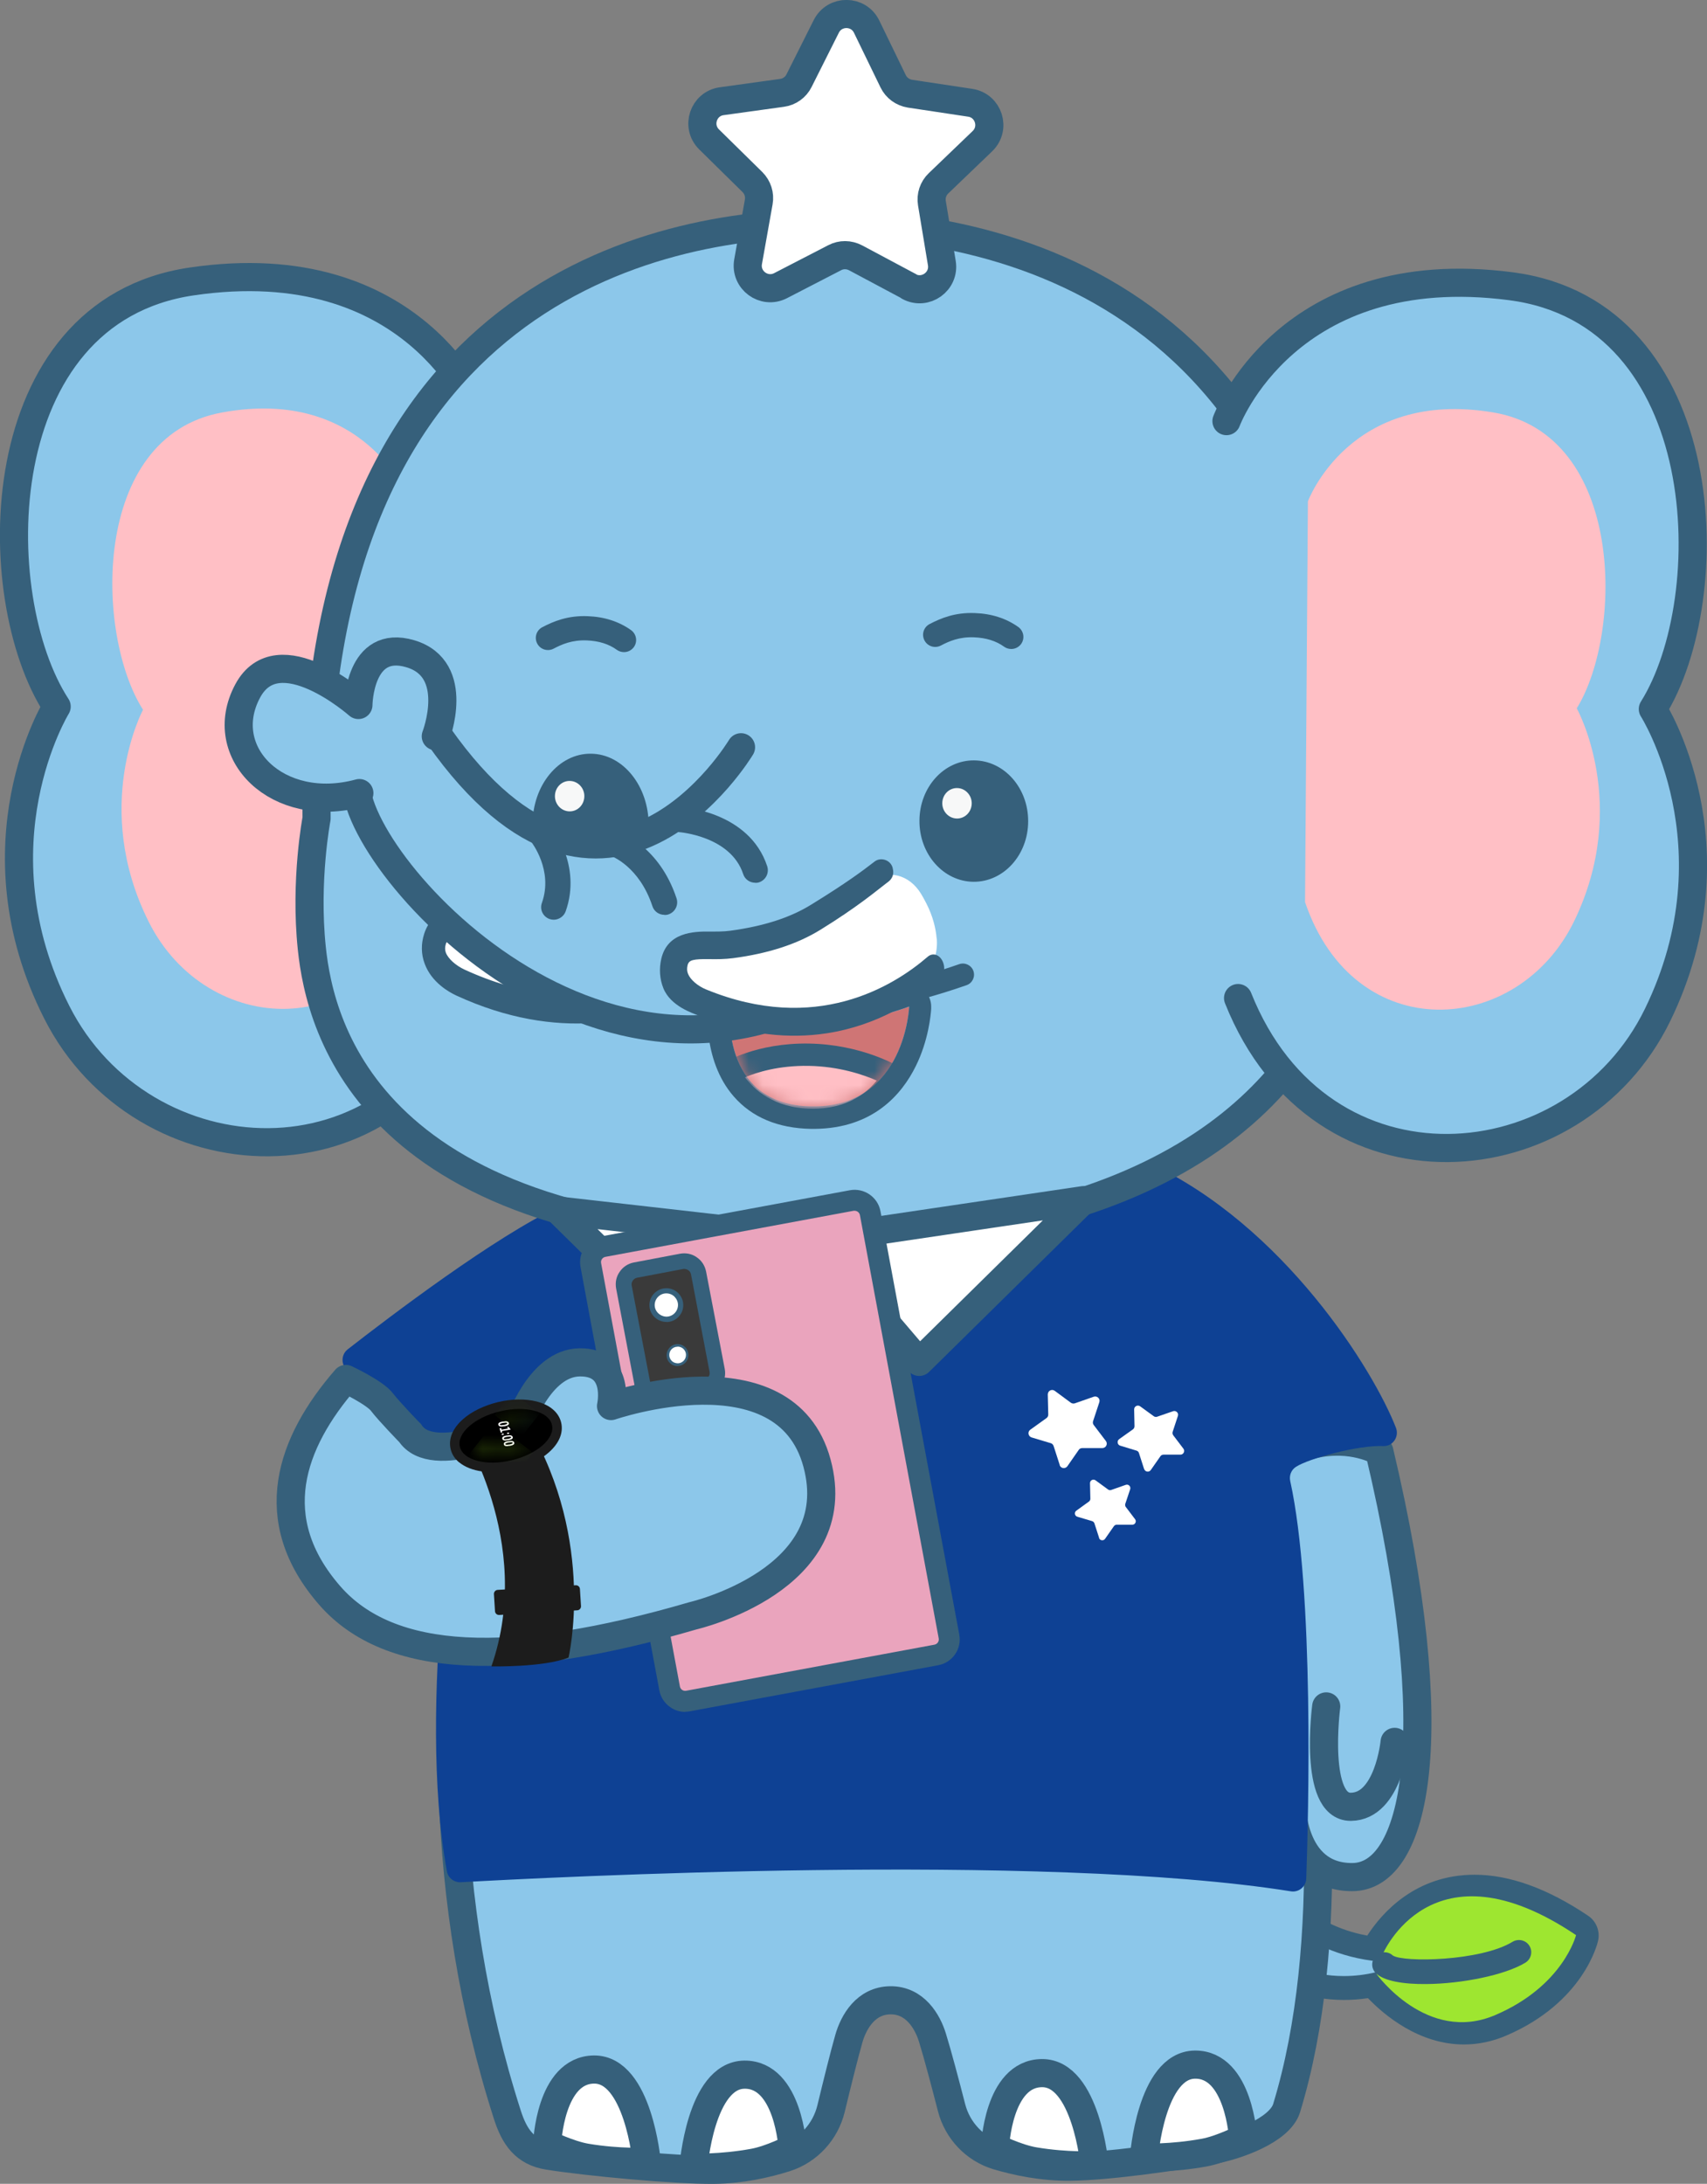 <svg width="122" height="156" viewBox="0 0 122 156" fill="none" xmlns="http://www.w3.org/2000/svg">
<rect x="0" y="0" width="122" height="156" fill="#808080" stroke="none"/>
<path d="M104.615 145.186C101.384 145.186 98.948 142.815 98.067 141.809C97.383 141.937 96.708 142.005 96.033 142.005C90.964 142.005 87.972 138.304 87.844 138.151C87.605 137.844 87.596 137.417 87.835 137.102L89.494 134.91C89.656 134.697 89.913 134.569 90.178 134.569C90.195 134.569 90.212 134.569 90.229 134.569C90.519 134.586 90.776 134.748 90.921 134.996C91.007 135.141 93.05 138.509 98.144 139.2C98.888 137.869 101.085 134.774 105.384 134.774C107.701 134.774 110.265 135.712 113.009 137.554C113.299 137.75 113.445 138.108 113.368 138.449C113.334 138.611 112.436 142.431 107.29 144.632C106.418 145.007 105.521 145.194 104.623 145.194L104.615 145.186Z" fill="#8CC7EA"/>
<path d="M90.178 135.43C90.178 135.43 92.572 139.574 98.641 140.129C98.641 140.129 100.538 135.635 105.385 135.635C107.291 135.635 109.65 136.325 112.531 138.27C112.531 138.27 111.753 141.8 106.958 143.847C106.146 144.196 105.368 144.341 104.624 144.341C101 144.341 98.401 140.87 98.401 140.87C97.572 141.075 96.786 141.16 96.042 141.16C91.324 141.16 88.528 137.63 88.528 137.63L90.187 135.439M90.187 133.733C89.648 133.733 89.144 133.98 88.819 134.407L87.161 136.598C86.691 137.221 86.699 138.082 87.186 138.687C87.323 138.858 90.563 142.866 96.05 142.866C96.623 142.866 97.196 142.823 97.769 142.738C98.94 143.957 101.419 146.047 104.633 146.047C105.65 146.047 106.667 145.833 107.641 145.416C113.18 143.053 114.18 138.815 114.215 138.636C114.369 137.954 114.086 137.238 113.497 136.846C110.616 134.91 107.889 133.921 105.393 133.921C101.162 133.921 98.769 136.641 97.717 138.27C93.469 137.485 91.742 134.688 91.665 134.56C91.375 134.074 90.853 133.759 90.281 133.725C90.246 133.725 90.221 133.725 90.187 133.725V133.733Z" fill="#36607B"/>
<path d="M98.383 141.015C98.383 141.015 101.99 146.029 106.862 143.948C111.735 141.867 112.641 138.235 112.641 138.235C102.281 131.268 98.81 139.625 98.81 139.625" fill="#9EE630"/>
<path d="M101.923 141.73C100.308 141.747 98.923 141.517 98.342 140.963C97.991 140.63 97.983 140.076 98.316 139.727C98.649 139.385 99.197 139.368 99.547 139.692C100.308 140.196 105.821 140.102 108.103 138.712C108.514 138.464 109.061 138.592 109.309 139.002C109.565 139.411 109.428 139.957 109.018 140.204C107.548 141.099 104.453 141.713 101.923 141.73Z" fill="#36607B"/>
<path d="M86.964 88.828C86.964 88.828 99.11 127.098 91.956 150.591C91.46 152.202 88.297 153.302 86.639 153.592C83.886 154.078 79.194 154.752 76.467 154.778C74.501 154.795 72.689 154.411 71.304 154.002C69.671 153.516 68.424 152.194 68.005 150.548C67.569 148.851 66.996 146.694 66.645 145.568C66.295 144.417 65.397 142.874 63.637 142.891C61.867 142.908 61.004 144.46 60.671 145.619C60.346 146.754 59.807 148.919 59.397 150.625C58.995 152.279 57.773 153.618 56.149 154.138C54.773 154.573 52.969 154.982 51.003 154.999C48.276 155.025 41.951 154.437 39.19 153.993C37.514 153.729 36.771 152.663 36.258 151.06C26.274 119.961 38.292 89.817 38.292 89.817C38.292 89.817 86.742 88.615 86.964 88.845" fill="#8CC7EA"/>
<path d="M86.964 88.828C86.964 88.828 99.11 127.098 91.956 150.591C91.46 152.202 88.297 153.302 86.639 153.592C83.886 154.078 79.194 154.752 76.467 154.778C74.501 154.795 72.689 154.411 71.304 154.002C69.671 153.516 68.424 152.194 68.005 150.548C67.569 148.851 66.996 146.694 66.645 145.568C66.295 144.417 65.398 142.874 63.637 142.891C61.867 142.908 61.004 144.46 60.671 145.619C60.346 146.754 59.807 148.919 59.397 150.625C58.995 152.279 57.773 153.618 56.149 154.138C54.773 154.573 52.969 154.982 51.003 154.999C48.276 155.025 41.951 154.437 39.19 153.993C37.514 153.729 36.771 152.663 36.258 151.06C26.274 119.961 38.292 89.817 38.292 89.817C38.292 89.817 86.742 88.615 86.964 88.845" stroke="#36607B" stroke-width="2.01" stroke-linecap="round" stroke-linejoin="round"/>
<path d="M39.105 153.149C39.105 153.149 39.302 147.863 42.456 147.837C45.61 147.811 46.217 154.412 46.217 154.412C46.217 154.412 44.294 154.531 41.901 154.13C40.644 153.917 39.105 153.149 39.105 153.149Z" fill="white" stroke="#36607B" stroke-width="2.01" stroke-linecap="round" stroke-linejoin="round"/>
<path d="M56.645 153.465C56.645 153.465 56.363 148.178 53.209 148.203C50.054 148.229 49.559 154.837 49.559 154.837C49.559 154.837 51.482 154.923 53.867 154.488C55.123 154.258 56.653 153.465 56.653 153.465" fill="white"/>
<path d="M56.645 153.465C56.645 153.465 56.363 148.178 53.209 148.203C50.054 148.229 49.559 154.837 49.559 154.837C49.559 154.837 51.482 154.923 53.867 154.488C55.123 154.258 56.653 153.465 56.653 153.465" stroke="#36607B" stroke-width="2.01" stroke-linecap="round" stroke-linejoin="round"/>
<path d="M71.115 153.405C71.115 153.405 71.312 148.118 74.466 148.093C77.62 148.067 78.227 154.667 78.227 154.667C78.227 154.667 76.304 154.787 73.91 154.386C72.654 154.173 71.115 153.405 71.115 153.405Z" fill="white" stroke="#36607B" stroke-width="2.01" stroke-linecap="round" stroke-linejoin="round"/>
<path d="M88.844 152.748C88.844 152.748 88.562 147.461 85.408 147.486C82.254 147.512 81.758 154.121 81.758 154.121C81.758 154.121 83.681 154.206 86.066 153.771C87.314 153.541 88.844 152.748 88.844 152.748Z" fill="white" stroke="#36607B" stroke-width="2.01" stroke-linecap="round" stroke-linejoin="round"/>
<path d="M90.717 104.927C90.717 104.927 93.153 123.866 92.29 128.548C92.29 128.548 92.153 134.124 96.666 134.09C101.171 134.056 103.436 124.139 98.581 103.674C98.581 103.674 96.658 102.539 93.879 103.179C91.102 103.818 90.725 104.927 90.725 104.927" fill="#8CC7EA"/>
<path d="M90.717 104.927C90.717 104.927 93.153 123.866 92.29 128.548C92.29 128.548 92.153 134.124 96.666 134.09C101.171 134.056 103.436 124.139 98.581 103.674C98.581 103.674 96.658 102.539 93.879 103.179C91.102 103.818 90.725 104.927 90.725 104.927" stroke="#36607B" stroke-width="2.01" stroke-linecap="round" stroke-linejoin="round"/>
<path d="M30.318 102.404C30.318 102.404 28.206 99.683 24.984 97.987C24.377 97.671 24.308 96.818 24.847 96.392C27.805 94.09 35.386 88.317 40.011 86.168C40.165 86.099 40.327 86.074 40.498 86.082L48.892 86.807C49.234 86.833 49.525 87.055 49.67 87.362C50.328 88.803 52.901 92.776 61.15 92.069C67.509 91.523 69.313 87.933 69.757 86.654C69.86 86.364 70.099 86.142 70.398 86.057L81.374 82.987C81.596 82.927 81.835 82.944 82.049 83.038C91.794 87.54 98.205 97.952 99.769 101.994C100.017 102.625 99.547 103.325 98.871 103.299C97.034 103.222 93.537 104.194 92.623 104.783C92.281 105.004 92.127 105.405 92.213 105.797C93.939 113.634 93.512 129.87 93.358 134.202C93.341 134.773 92.819 135.2 92.255 135.106C74.433 132.266 38.848 134.125 32.942 134.458C32.463 134.483 32.027 134.159 31.942 133.682C29.745 121.667 32.882 103.614 32.882 103.614" fill="#0E4194"/>
<path d="M34.181 29.41C34.181 29.41 29.668 17.753 13.692 20.107C-0.951 22.264 -1.045 42.644 4.05 50.472C4.05 50.472 -2.019 60.33 4.067 72.328C10.153 84.326 28.343 85.605 34.027 70.639" fill="#8CC7EA"/>
<path d="M34.181 29.41C34.181 29.41 29.668 17.753 13.692 20.107C-0.951 22.264 -1.045 42.644 4.05 50.472C4.05 50.472 -2.019 60.33 4.067 72.328C10.153 84.326 28.343 85.605 34.027 70.639" stroke="#36607B" stroke-width="2.01" stroke-linecap="round" stroke-linejoin="round"/>
<path d="M29.198 35.6C29.198 35.6 26.078 27.584 15.854 29.469C6.486 31.191 6.802 45.346 10.222 50.702C10.222 50.702 6.503 57.634 10.64 65.871C14.777 74.1 26.497 74.706 29.864 64.226" fill="#FFBFC5"/>
<path d="M57.099 88.588C84.546 88.699 93.419 77.051 95.957 68.771C97.855 62.58 96.333 58.24 96.333 58.24C96.034 21.53 72.263 15.851 58.389 15.961C45.499 16.064 22.335 22.127 22.625 58.47C22.625 58.47 21.779 62.862 22.283 67.722C22.873 73.435 26.472 88.469 57.099 88.597" fill="#8CC7EA"/>
<path d="M57.099 88.588C84.546 88.699 93.419 77.051 95.957 68.771C97.855 62.58 96.333 58.24 96.333 58.24C96.034 21.53 72.263 15.851 58.389 15.961C45.499 16.064 22.335 22.127 22.625 58.47C22.625 58.47 21.779 62.862 22.283 67.722C22.873 73.435 26.472 88.469 57.099 88.597" stroke="#36607B" stroke-width="2.01" stroke-linecap="round" stroke-linejoin="round"/>
<path d="M58.552 72.465C52.842 72.507 50.585 70.239 50.449 70.094C50.149 69.779 50.158 69.276 50.474 68.969C50.791 68.67 51.295 68.679 51.594 68.994C51.671 69.062 56.047 73.232 68.553 68.875C68.972 68.73 69.425 68.951 69.57 69.361C69.716 69.779 69.493 70.231 69.083 70.376C64.715 71.902 61.245 72.439 58.552 72.456" fill="#36607B"/>
<path d="M52.191 71.781C52.191 71.781 58.201 74.408 64.979 71.909C64.979 71.909 64.706 79.149 58.004 79.046C51.303 78.944 52.191 71.79 52.191 71.79" fill="#CF7575"/>
<path d="M52.191 71.781C52.191 71.781 55.02 73.018 58.987 72.984C60.799 72.967 62.85 72.685 64.979 71.901C64.979 71.901 64.714 78.978 58.217 79.038C58.149 79.038 58.081 79.038 58.004 79.038C51.302 78.936 52.191 71.781 52.191 71.781ZM52.174 70.195C51.901 70.195 51.636 70.263 51.396 70.409C50.96 70.656 50.67 71.091 50.601 71.594C50.584 71.756 50.123 75.67 52.439 78.322C53.747 79.823 55.61 80.599 57.969 80.641C58.055 80.641 58.14 80.641 58.217 80.641C62.389 80.607 64.449 78.185 65.449 76.164C66.363 74.323 66.526 72.481 66.552 72.063C66.552 72.012 66.552 71.96 66.552 71.901C66.552 71.022 65.833 70.323 64.953 70.323H64.945C64.945 70.323 64.91 70.323 64.893 70.323C64.714 70.323 64.534 70.366 64.38 70.434C62.662 71.065 60.842 71.389 58.961 71.406C55.422 71.432 52.841 70.349 52.815 70.332C52.61 70.246 52.388 70.204 52.165 70.204" fill="#36607B"/>
<mask id="mask0_19_21871" style="mask-type:luminance" maskUnits="userSpaceOnUse" x="52" y="71" width="13" height="9">
<path d="M58.012 79.047C64.713 79.15 64.987 71.91 64.987 71.91C58.2 74.409 52.199 71.782 52.199 71.782C52.199 71.782 51.31 78.937 58.012 79.039" fill="white"/>
</mask>
<g mask="url(#mask0_19_21871)">
<path d="M52.122 76.626C52.122 76.626 54.242 75.296 57.806 75.347C61.371 75.398 63.815 76.874 63.815 76.874C63.815 76.874 62.388 80.071 57.96 80.003C53.541 79.935 52.113 76.626 52.113 76.626" fill="#FFBFC5"/>
<path d="M58.182 80.796C58.105 80.796 58.029 80.796 57.952 80.796C53.071 80.72 51.455 77.087 51.387 76.933C51.233 76.575 51.361 76.157 51.695 75.944C51.789 75.885 54.054 74.486 57.815 74.546C61.55 74.606 64.115 76.123 64.226 76.183C64.568 76.388 64.704 76.823 64.542 77.189C64.474 77.334 62.892 80.754 58.182 80.788M53.242 76.951C53.866 77.795 55.276 79.159 57.969 79.202C60.618 79.244 62.029 77.982 62.661 77.189C61.73 76.78 59.977 76.174 57.789 76.14C55.661 76.106 54.088 76.601 53.242 76.959" fill="#36607B"/>
</g>
<path d="M73.483 58.684C73.475 61.08 71.722 63.007 69.577 62.99C67.431 62.973 65.696 61.02 65.713 58.624C65.722 56.228 67.474 54.3 69.619 54.318C71.765 54.334 73.5 56.287 73.483 58.684Z" fill="#36607B"/>
<path d="M72.278 46.361C72.098 46.361 71.919 46.31 71.765 46.199C71.192 45.782 70.466 45.56 69.619 45.526C68.551 45.483 67.833 45.807 67.243 46.114C66.816 46.336 66.294 46.174 66.072 45.747C65.85 45.321 66.012 44.801 66.44 44.579C67.243 44.161 68.26 43.735 69.679 43.795C70.876 43.837 71.919 44.178 72.782 44.792C73.167 45.074 73.261 45.611 72.979 46.003C72.808 46.233 72.551 46.361 72.278 46.361Z" fill="#36607B"/>
<path d="M69.449 57.413C69.432 58.018 68.953 58.487 68.372 58.47C67.791 58.453 67.329 57.95 67.346 57.353C67.363 56.747 67.842 56.278 68.423 56.295C69.004 56.312 69.466 56.816 69.449 57.413Z" fill="#F7F8F8"/>
<path d="M46.361 58.957C46.352 61.763 44.48 64.023 42.189 63.997C39.898 63.98 38.052 61.686 38.061 58.881C38.069 56.075 39.941 53.816 42.232 53.841C44.523 53.858 46.369 56.152 46.361 58.957Z" fill="#36607B"/>
<path d="M44.6 46.584C44.421 46.584 44.241 46.533 44.087 46.422C43.514 46.004 42.788 45.782 41.942 45.748C40.873 45.706 40.155 46.03 39.565 46.337C39.138 46.559 38.617 46.397 38.394 45.97C38.172 45.544 38.334 45.024 38.762 44.802C39.565 44.384 40.583 43.958 42.002 44.017C43.198 44.06 44.241 44.401 45.104 45.015C45.489 45.296 45.583 45.834 45.301 46.226C45.13 46.456 44.874 46.584 44.6 46.584Z" fill="#36607B"/>
<path d="M41.763 56.903C41.746 57.508 41.268 57.977 40.686 57.96C40.105 57.943 39.644 57.44 39.661 56.843C39.678 56.238 40.156 55.769 40.738 55.786C41.319 55.803 41.781 56.306 41.763 56.903Z" fill="#F7F8F8"/>
<path d="M87.656 30.083C87.656 30.083 91.973 18.358 107.992 20.448C122.66 22.366 123.087 42.746 118.129 50.651C118.129 50.651 124.352 60.407 118.471 72.498C112.582 84.59 94.409 86.167 88.485 71.296" fill="#8CC7EA"/>
<path d="M87.656 30.083C87.656 30.083 91.973 18.358 107.992 20.448C122.66 22.366 123.087 42.746 118.129 50.651C118.129 50.651 124.352 60.407 118.471 72.498C112.582 84.59 94.409 86.167 88.485 71.296" stroke="#36607B" stroke-width="2.01" stroke-linecap="round" stroke-linejoin="round"/>
<path d="M93.477 35.813C93.477 35.813 96.46 27.747 106.717 29.461C116.111 31.03 116.026 45.185 112.692 50.6C112.692 50.6 116.522 57.473 112.521 65.77C108.521 74.067 96.81 74.86 93.272 64.44" fill="#FFBFC5"/>
<path d="M51.371 66.964C51.406 68.055 50.91 69.061 50.106 69.59C47.337 71.432 41.447 74.101 32.908 70.178C31.942 69.735 30.583 68.635 31.087 67.066C31.609 65.463 33.318 66.29 35.387 66.188C37.772 66.068 40.062 65.676 42.046 64.73C44.191 63.715 45.584 62.973 46.465 62.478C47.833 61.711 49.491 62.188 50.346 63.672C50.465 63.885 50.593 64.124 50.722 64.388C51.192 65.369 51.354 66.239 51.38 66.955" fill="white"/>
<path d="M42.369 73.078C39.548 73.257 36.266 72.797 32.616 71.117C32.103 70.878 30.846 70.187 30.351 68.84C30.094 68.158 30.086 67.424 30.316 66.708C30.898 64.9 32.411 65.028 33.736 65.139C34.248 65.182 34.787 65.233 35.343 65.199C37.95 65.062 40.044 64.61 41.728 63.809C44.634 62.427 45.908 61.669 46.668 61.208C46.737 61.165 46.805 61.123 46.873 61.089C47.335 60.816 47.899 61.123 48.036 61.728V61.745C48.139 62.197 47.959 62.666 47.617 62.879C47.557 62.913 47.489 62.956 47.421 62.999C46.634 63.468 45.326 64.261 42.352 65.668C40.488 66.555 38.206 67.058 35.428 67.194C34.778 67.228 34.171 67.177 33.633 67.126C32.3 67.015 31.983 67.066 31.863 67.441C31.795 67.663 31.795 67.851 31.863 68.047C32.026 68.482 32.564 68.968 33.206 69.266C41.54 73.095 47.763 70.153 50.583 68.209C50.968 67.945 51.455 68.098 51.694 68.533C51.951 69.019 51.823 69.65 51.412 69.931C49.592 71.185 46.48 72.814 42.377 73.069" fill="#36607B"/>
<path d="M52.961 53.38C52.961 53.38 43.302 69.513 31.369 52.587C30.976 52.024 30.224 51.879 29.643 52.237L25.984 54.412C25.412 54.77 25.42 55.444 25.454 56.126C25.754 62.444 45.525 83.933 64.116 67.424" fill="#8CC7EA"/>
<path d="M52.961 53.38C52.961 53.38 43.302 69.513 31.369 52.587C30.976 52.024 30.224 51.879 29.643 52.237L25.984 54.412C25.412 54.77 25.42 55.444 25.454 56.126C25.754 62.444 45.525 83.933 64.116 67.424" stroke="#36607B" stroke-width="2.01" stroke-linecap="round" stroke-linejoin="round"/>
<path d="M48.568 58.539C48.568 58.539 52.868 58.803 53.971 62.155L48.568 58.539Z" fill="#8CC7EA"/>
<path d="M48.568 58.539C48.568 58.539 52.868 58.803 53.971 62.155" stroke="#36607B" stroke-width="1.02" stroke-miterlimit="10"/>
<path d="M53.978 63.059C53.594 63.059 53.235 62.82 53.115 62.436C52.218 59.716 48.55 59.443 48.516 59.443C48.02 59.409 47.636 58.983 47.67 58.488C47.704 57.993 48.132 57.618 48.627 57.644C48.824 57.652 53.551 57.985 54.833 61.882C54.987 62.359 54.731 62.862 54.261 63.025C54.166 63.059 54.072 63.067 53.987 63.067" fill="#36607B"/>
<path d="M43.943 60.278C43.943 60.278 46.38 61.088 47.491 64.44L43.943 60.278Z" fill="#8CC7EA"/>
<path d="M43.943 60.278C43.943 60.278 46.38 61.088 47.491 64.44" stroke="#36607B" stroke-width="1.02" stroke-miterlimit="10"/>
<path d="M47.49 65.352C47.106 65.352 46.747 65.114 46.627 64.73C45.687 61.89 43.729 61.166 43.652 61.14C43.182 60.978 42.934 60.466 43.097 59.997C43.259 59.528 43.763 59.273 44.233 59.434C44.353 59.477 47.114 60.432 48.354 64.176C48.507 64.653 48.251 65.156 47.781 65.318C47.687 65.352 47.593 65.361 47.507 65.361" fill="#36607B"/>
<path d="M38.635 59.537C38.635 59.537 40.584 61.933 39.575 64.798L38.635 59.537Z" fill="#8CC7EA"/>
<path d="M38.635 59.537C38.635 59.537 40.584 61.933 39.575 64.798" stroke="#36607B" stroke-width="1.02" stroke-miterlimit="10"/>
<path d="M39.584 65.702C39.481 65.702 39.379 65.685 39.276 65.651C38.806 65.481 38.558 64.969 38.729 64.5C39.558 62.163 38.002 60.185 37.943 60.1C37.635 59.708 37.695 59.145 38.079 58.829C38.464 58.514 39.037 58.573 39.344 58.966C39.438 59.077 41.601 61.797 40.43 65.097C40.302 65.463 39.951 65.694 39.584 65.702Z" fill="#36607B"/>
<path d="M31.146 52.596C31.146 52.596 33.001 47.803 29.334 46.703C25.658 45.603 25.616 50.361 25.616 50.361C25.616 50.361 19.88 45.288 17.7 49.364C15.341 53.772 19.846 58.241 25.684 56.654" fill="#8CC7EA"/>
<path d="M31.146 52.596C31.146 52.596 33.001 47.803 29.334 46.703C25.658 45.603 25.616 50.361 25.616 50.361C25.616 50.361 19.88 45.288 17.7 49.364C15.341 53.772 19.846 58.241 25.684 56.654" stroke="#36607B" stroke-width="2.01" stroke-linecap="round" stroke-linejoin="round"/>
<path d="M66.953 67.058C67.039 68.141 66.646 69.181 65.936 69.778C63.5 71.816 58.252 74.92 50.234 71.637C49.328 71.262 48.028 70.264 48.404 68.661C48.798 67.024 50.405 67.723 52.294 67.467C54.465 67.169 56.542 66.606 58.303 65.523C60.209 64.346 61.449 63.511 62.226 62.956C63.432 62.087 64.979 62.445 65.834 63.86C65.962 64.065 66.081 64.295 66.21 64.542C66.688 65.48 66.885 66.342 66.945 67.058" fill="white"/>
<path d="M59.038 73.82C56.473 74.203 53.447 73.981 50.02 72.583C49.532 72.387 47.934 71.892 47.412 70.596C47.147 69.94 47.096 69.198 47.267 68.473C47.712 66.623 49.507 66.529 50.729 66.546C51.208 66.546 51.695 66.554 52.199 66.486C54.575 66.162 56.465 65.557 57.969 64.627C60.55 63.041 61.679 62.18 62.346 61.668C62.414 61.617 62.474 61.574 62.525 61.532C62.935 61.225 63.636 61.404 63.799 61.992V62.009C63.918 62.453 63.773 62.777 63.465 63.007C63.414 63.05 63.354 63.092 63.294 63.135C62.602 63.663 61.277 64.789 58.636 66.418C56.977 67.441 54.917 68.115 52.387 68.447C51.797 68.524 51.233 68.524 50.746 68.516C49.515 68.499 49.233 68.575 49.139 68.959C49.088 69.189 49.096 69.368 49.173 69.564C49.344 69.991 49.866 70.434 50.464 70.681C58.285 73.888 63.824 70.485 66.303 68.345C66.636 68.055 67.09 68.166 67.329 68.592C67.594 69.053 67.508 69.692 67.141 70.016C65.542 71.398 62.781 73.257 59.046 73.82" fill="#36607B"/>
<path d="M94.785 121.897C94.785 121.897 93.845 129.094 96.546 129.069C99.239 129.043 99.675 124.43 99.675 124.43" fill="#8CC7EA"/>
<path d="M94.785 121.897C94.785 121.897 93.845 129.094 96.546 129.069C99.239 129.043 99.675 124.43 99.675 124.43" stroke="#36607B" stroke-width="2.01" stroke-linecap="round" stroke-linejoin="round"/>
<path d="M58.26 88.572L65.696 97.287L77.433 85.732L58.26 88.572Z" fill="white" stroke="#36607B" stroke-width="2.01" stroke-linecap="round" stroke-linejoin="round"/>
<path d="M58.353 88.572L50.916 97.287L39.924 86.475L58.353 88.572Z" fill="white" stroke="#36607B" stroke-width="2.01" stroke-linecap="round" stroke-linejoin="round"/>
<path d="M66.92 118.239L49.175 121.53C48.559 121.641 47.97 121.24 47.858 120.626L42.225 90.38C42.114 89.775 42.516 89.178 43.132 89.067L60.877 85.775C61.492 85.664 62.082 86.065 62.193 86.679L67.826 116.925C67.937 117.531 67.536 118.128 66.92 118.239Z" fill="#EAA4BD"/>
<path d="M48.969 122.289C48.593 122.289 48.225 122.178 47.909 121.956C47.499 121.675 47.217 121.248 47.123 120.754L41.49 90.508C41.396 90.013 41.507 89.518 41.789 89.101C42.071 88.683 42.498 88.41 42.994 88.316L60.739 85.025C61.757 84.837 62.74 85.511 62.928 86.525L68.561 116.772C68.749 117.786 68.074 118.767 67.056 118.955L49.311 122.246C49.2 122.263 49.08 122.28 48.969 122.28M61.081 86.491C61.081 86.491 61.039 86.491 61.013 86.491L43.268 89.783C43.131 89.808 43.054 89.894 43.02 89.945C42.986 89.996 42.934 90.098 42.96 90.226L48.593 120.472C48.619 120.609 48.704 120.686 48.755 120.72C48.807 120.754 48.909 120.805 49.038 120.779L66.783 117.488C66.92 117.462 66.996 117.377 67.031 117.326C67.065 117.275 67.116 117.172 67.091 117.044L61.458 86.798C61.423 86.619 61.261 86.491 61.081 86.491Z" fill="#36607B"/>
<path d="M50.414 99.102L47.131 99.725C46.567 99.836 46.02 99.46 45.909 98.898L44.584 91.939C44.473 91.377 44.849 90.831 45.413 90.72L48.695 90.098C49.26 89.987 49.807 90.362 49.918 90.925L51.243 97.883C51.354 98.446 50.978 98.992 50.414 99.102Z" fill="#3A3A3A"/>
<path d="M46.934 100.305C46.182 100.305 45.507 99.768 45.361 99.009L44.036 92.051C43.959 91.633 44.036 91.207 44.284 90.857C44.524 90.499 44.891 90.26 45.31 90.183L48.592 89.561C49.011 89.484 49.439 89.561 49.789 89.808C50.148 90.047 50.379 90.413 50.464 90.831L51.798 97.79C51.96 98.659 51.388 99.495 50.524 99.657L47.242 100.28C47.139 100.297 47.045 100.305 46.943 100.305M48.9 90.644C48.9 90.644 48.84 90.644 48.815 90.652L45.532 91.275C45.404 91.3 45.301 91.368 45.225 91.479C45.148 91.59 45.122 91.718 45.148 91.838L46.481 98.796C46.532 99.06 46.789 99.231 47.045 99.18L50.328 98.557C50.593 98.506 50.764 98.25 50.712 97.994L49.387 91.036C49.362 90.908 49.293 90.797 49.182 90.729C49.097 90.678 49.003 90.644 48.909 90.644" fill="#36607B"/>
<path d="M48.643 93.211C48.643 93.774 48.19 94.234 47.626 94.243C47.062 94.243 46.6 93.791 46.592 93.228C46.592 92.665 47.045 92.205 47.609 92.196C48.173 92.196 48.635 92.648 48.643 93.211Z" fill="white"/>
<path d="M47.619 94.43C46.961 94.43 46.414 93.893 46.414 93.236C46.414 92.912 46.534 92.614 46.764 92.383C46.995 92.153 47.294 92.025 47.619 92.025H47.628C47.944 92.025 48.252 92.145 48.474 92.375C48.705 92.605 48.833 92.904 48.833 93.228C48.833 93.552 48.713 93.85 48.483 94.081C48.26 94.311 47.953 94.439 47.628 94.439H47.619V94.43ZM47.619 92.392C47.158 92.392 46.79 92.776 46.79 93.228C46.79 93.688 47.192 94.046 47.628 94.055C48.089 94.055 48.457 93.671 48.457 93.219C48.457 92.998 48.363 92.793 48.209 92.631C48.055 92.477 47.842 92.392 47.628 92.392" fill="#36607B"/>
<path d="M49.114 96.8C49.114 97.184 48.815 97.491 48.431 97.491C48.046 97.491 47.738 97.184 47.738 96.809C47.738 96.425 48.038 96.118 48.422 96.118C48.807 96.118 49.114 96.425 49.114 96.8Z" fill="white"/>
<path d="M48.422 97.585C48.217 97.585 48.021 97.508 47.875 97.363C47.721 97.218 47.645 97.022 47.645 96.809C47.645 96.374 47.986 96.024 48.422 96.016C48.627 96.016 48.824 96.092 48.969 96.237C49.115 96.382 49.2 96.578 49.2 96.792C49.2 97.005 49.123 97.201 48.978 97.346C48.833 97.491 48.636 97.576 48.422 97.576V97.585ZM48.422 96.203C48.089 96.203 47.824 96.476 47.833 96.8C47.833 96.962 47.901 97.107 48.012 97.218C48.123 97.329 48.269 97.38 48.44 97.388C48.602 97.388 48.747 97.32 48.858 97.209C48.969 97.099 49.029 96.945 49.029 96.783C49.029 96.621 48.961 96.476 48.85 96.365C48.739 96.254 48.585 96.195 48.431 96.195" fill="#36607B"/>
<path d="M29.301 102.352C30.899 104.85 37.071 101.857 37.071 101.857C37.071 101.857 38.507 97.346 41.439 97.32C44.379 97.295 43.67 100.441 43.67 100.441C43.67 100.441 56.124 96.152 58.389 104.509C60.663 112.866 49.525 115.424 49.525 115.424C36.472 119.236 27.831 118.869 23.565 113.974C18.813 108.525 20.762 103.059 24.719 98.506C24.719 98.506 26.788 99.478 27.301 100.16C27.822 100.842 29.292 102.352 29.292 102.352" fill="#8CC7EA"/>
<path d="M29.301 102.352C30.899 104.85 37.071 101.857 37.071 101.857C37.071 101.857 38.507 97.346 41.439 97.32C44.379 97.295 43.67 100.441 43.67 100.441C43.67 100.441 56.124 96.152 58.389 104.509C60.663 112.866 49.525 115.424 49.525 115.424C36.472 119.236 27.831 118.869 23.565 113.974C18.813 108.525 20.762 103.059 24.719 98.506C24.719 98.506 26.788 99.478 27.301 100.16C27.822 100.842 29.292 102.352 29.292 102.352" stroke="#36607B" stroke-width="2.01" stroke-linecap="round" stroke-linejoin="round"/>
<path d="M32.795 101.883C32.795 101.883 38.248 110.069 35.12 119.039C35.12 119.039 38.872 119.116 40.633 118.408C40.633 118.408 42.608 110.137 37.77 101.9L32.803 101.874L32.795 101.883Z" fill="#1C1C1C"/>
<path d="M41.259 115.032L35.677 115.365C35.523 115.373 35.387 115.254 35.378 115.101L35.301 113.873C35.293 113.719 35.412 113.583 35.566 113.574L41.148 113.242C41.302 113.233 41.439 113.352 41.447 113.506L41.524 114.734C41.533 114.887 41.413 115.024 41.259 115.032Z" fill="#1C1C1C"/>
<path d="M32.815 104.467C32.507 104.211 32.294 103.887 32.208 103.512C32.037 102.787 32.345 102.037 33.089 101.38C33.713 100.826 34.602 100.4 35.584 100.161C36.568 99.922 37.559 99.913 38.363 100.118C39.32 100.365 39.935 100.903 40.106 101.619C40.277 102.344 39.97 103.094 39.226 103.751C38.602 104.305 37.713 104.731 36.73 104.97C35.097 105.362 33.627 105.132 32.815 104.459M38.628 101.704C38.491 101.593 38.277 101.491 38.021 101.423C37.431 101.269 36.662 101.286 35.901 101.465C35.14 101.645 34.439 101.977 33.986 102.386C33.653 102.676 33.482 102.983 33.525 103.188C33.627 103.623 34.832 104.032 36.422 103.648C37.183 103.469 37.884 103.137 38.337 102.736C38.67 102.446 38.841 102.139 38.798 101.934C38.781 101.858 38.722 101.781 38.636 101.704" fill="#1C1C1C"/>
<path d="M39.447 101.781C39.677 102.744 38.395 103.879 36.575 104.313C34.754 104.748 33.096 104.313 32.865 103.35C32.634 102.386 33.916 101.252 35.737 100.817C37.557 100.382 39.216 100.817 39.447 101.781Z" fill="black"/>
<path d="M35.917 101.551H35.977C36.199 101.5 36.336 101.542 36.37 101.653C36.404 101.765 36.302 101.841 36.071 101.884H36.011C35.789 101.935 35.652 101.901 35.618 101.782C35.584 101.671 35.686 101.585 35.917 101.551ZM35.985 101.79H36.028C36.208 101.747 36.259 101.713 36.25 101.67C36.242 101.628 36.173 101.611 35.994 101.645H35.951C35.772 101.688 35.712 101.722 35.729 101.765C35.737 101.816 35.806 101.824 35.985 101.79Z" fill="white"/>
<path d="M35.823 102.011L35.848 102.13L36.31 102.045L36.233 101.934L36.336 101.917L36.472 102.07L36.489 102.122L35.874 102.224L35.9 102.318L35.789 102.343L35.703 102.036L35.823 102.011Z" fill="white"/>
<path d="M35.984 102.395L36.01 102.489L35.873 102.514L35.848 102.42L35.984 102.395ZM36.369 102.326L36.395 102.42L36.258 102.446L36.232 102.352L36.369 102.326Z" fill="white"/>
<path d="M36.19 102.548H36.249C36.472 102.497 36.608 102.539 36.643 102.65C36.677 102.762 36.574 102.839 36.343 102.881H36.284C36.061 102.933 35.925 102.898 35.899 102.779C35.865 102.668 35.967 102.582 36.198 102.548M36.267 102.787H36.309C36.489 102.745 36.54 102.71 36.532 102.668C36.523 102.625 36.455 102.608 36.275 102.642H36.232C36.053 102.685 35.993 102.719 36.01 102.762C36.019 102.813 36.087 102.821 36.267 102.787Z" fill="white"/>
<path d="M36.301 102.949H36.361C36.592 102.898 36.72 102.941 36.754 103.052C36.788 103.163 36.686 103.24 36.455 103.283H36.395C36.173 103.334 36.036 103.3 36.01 103.18C35.976 103.069 36.079 102.983 36.309 102.949M36.378 103.189H36.421C36.6 103.146 36.651 103.112 36.643 103.069C36.634 103.026 36.566 103.009 36.386 103.043H36.344C36.164 103.086 36.104 103.12 36.121 103.163C36.13 103.206 36.198 103.223 36.378 103.189Z" fill="white"/>
<mask id="mask1_19_21871" style="mask-type:luminance" maskUnits="userSpaceOnUse" x="35" y="100" width="4" height="2">
<path d="M35.602 101.151C35.602 101.151 35.559 101.193 35.568 101.219C35.568 101.228 35.576 101.236 35.585 101.245C35.602 101.253 35.619 101.262 35.636 101.245C35.645 101.245 36.858 100.8 38.277 101.193C38.303 101.193 38.337 101.193 38.337 101.159C38.337 101.134 38.337 101.099 38.303 101.091C37.858 100.963 37.431 100.92 37.055 100.92C36.2 100.92 35.61 101.142 35.602 101.142" fill="white"/>
</mask>
<g mask="url(#mask1_19_21871)">
<path d="M36.623 99.45L35.344 101.082L37.297 102.605L38.576 100.973L36.623 99.45Z" fill="url(#paint0_linear_19_21871)"/>
</g>
<mask id="mask2_19_21871" style="mask-type:luminance" maskUnits="userSpaceOnUse" x="33" y="103" width="5" height="2">
<path d="M37.447 103.359C35.284 104.331 34.062 103.666 34.053 103.658C34.019 103.641 33.985 103.658 33.968 103.683C33.951 103.709 33.959 103.743 33.985 103.76C34.036 103.794 35.276 104.468 37.498 103.47C37.532 103.453 37.541 103.419 37.532 103.385C37.524 103.359 37.498 103.351 37.472 103.351C37.472 103.351 37.455 103.351 37.447 103.351" fill="white"/>
</mask>
<g mask="url(#mask2_19_21871)">
<path d="M35.312 101.615L33.406 104.047L36.181 106.211L38.087 103.779L35.312 101.615Z" fill="url(#paint1_linear_19_21871)"/>
</g>
<path d="M75.74 104.654L75.303 103.298C75.269 103.196 75.192 103.119 75.098 103.093L73.731 102.684C73.483 102.607 73.423 102.283 73.637 102.13L74.791 101.303C74.876 101.243 74.927 101.141 74.919 101.038L74.885 99.614C74.885 99.35 75.175 99.196 75.389 99.358L76.534 100.203C76.62 100.262 76.722 100.279 76.825 100.245L78.167 99.776C78.415 99.691 78.654 99.921 78.569 100.168L78.124 101.516C78.09 101.618 78.107 101.72 78.176 101.806L79.039 102.94C79.193 103.144 79.047 103.443 78.782 103.443H77.355C77.252 103.443 77.15 103.486 77.099 103.571L76.287 104.739C76.133 104.952 75.808 104.901 75.731 104.654" fill="white"/>
<path d="M78.562 109.881L78.22 108.824C78.194 108.747 78.134 108.688 78.057 108.662L76.997 108.347C76.801 108.287 76.758 108.031 76.929 107.912L77.827 107.264C77.895 107.212 77.929 107.144 77.929 107.059L77.903 105.95C77.903 105.746 78.126 105.626 78.297 105.746L79.194 106.402C79.263 106.454 79.348 106.462 79.416 106.436L80.459 106.07C80.647 106.002 80.835 106.181 80.776 106.377L80.425 107.426C80.4 107.502 80.416 107.588 80.459 107.647L81.126 108.526C81.246 108.688 81.126 108.918 80.929 108.918H79.818C79.741 108.918 79.664 108.952 79.613 109.02L78.981 109.924C78.861 110.095 78.604 110.052 78.545 109.856" fill="white"/>
<path d="M81.767 104.936L81.4 103.793C81.374 103.708 81.306 103.648 81.22 103.623L80.066 103.273C79.853 103.213 79.81 102.932 79.989 102.804L80.972 102.105C81.041 102.054 81.084 101.968 81.084 101.883L81.058 100.681C81.058 100.459 81.306 100.331 81.485 100.459L82.46 101.167C82.528 101.218 82.622 101.235 82.707 101.201L83.844 100.809C84.05 100.74 84.255 100.937 84.186 101.141L83.81 102.284C83.785 102.369 83.802 102.463 83.853 102.531L84.579 103.486C84.716 103.665 84.579 103.913 84.366 103.913H83.161C83.075 103.913 82.99 103.947 82.938 104.023L82.246 105.013C82.118 105.192 81.844 105.149 81.776 104.944" fill="white"/>
<path d="M64.988 20.465L61.15 18.418C60.68 18.171 60.125 18.162 59.655 18.41L55.791 20.405C54.603 21.019 53.235 20.004 53.466 18.7L54.227 14.427C54.321 13.907 54.15 13.378 53.774 13.003L50.679 9.959C49.73 9.021 50.269 7.409 51.585 7.23L55.894 6.633C56.415 6.565 56.877 6.233 57.107 5.764L59.056 1.884C59.654 0.698 61.356 0.707 61.937 1.901L63.834 5.806C64.065 6.284 64.518 6.608 65.04 6.693L69.339 7.341C70.656 7.537 71.177 9.157 70.211 10.087L67.074 13.097C66.689 13.464 66.519 13.992 66.604 14.513L67.313 18.793C67.527 20.107 66.142 21.096 64.971 20.473" fill="white"/>
<path d="M64.988 20.465L61.15 18.418C60.68 18.171 60.125 18.162 59.655 18.41L55.791 20.405C54.603 21.019 53.235 20.004 53.466 18.7L54.227 14.427C54.321 13.907 54.15 13.378 53.774 13.003L50.679 9.959C49.73 9.021 50.269 7.409 51.585 7.23L55.894 6.633C56.415 6.565 56.877 6.233 57.107 5.764L59.056 1.884C59.654 0.698 61.356 0.707 61.937 1.901L63.834 5.806C64.065 6.284 64.518 6.608 65.04 6.693L69.339 7.341C70.656 7.537 71.177 9.157 70.211 10.087L67.074 13.097C66.689 13.464 66.519 13.992 66.604 14.513L67.313 18.793C67.527 20.107 66.142 21.096 64.971 20.473" stroke="#36607B" stroke-width="2.01" stroke-linecap="round" stroke-linejoin="round"/>
<defs>
<linearGradient id="paint0_linear_19_21871" x1="37.983" y1="99.464" x2="39.704" y2="100.813" gradientUnits="userSpaceOnUse">
<stop stop-color="#9FEC23"/>
<stop offset="1" stop-color="#51C1CF"/>
</linearGradient>
<linearGradient id="paint1_linear_19_21871" x1="41.319" y1="100.003" x2="43.425" y2="101.653" gradientUnits="userSpaceOnUse">
<stop stop-color="#9FEC23"/>
<stop offset="1" stop-color="#51C1CF"/>
</linearGradient>
</defs>
</svg>
